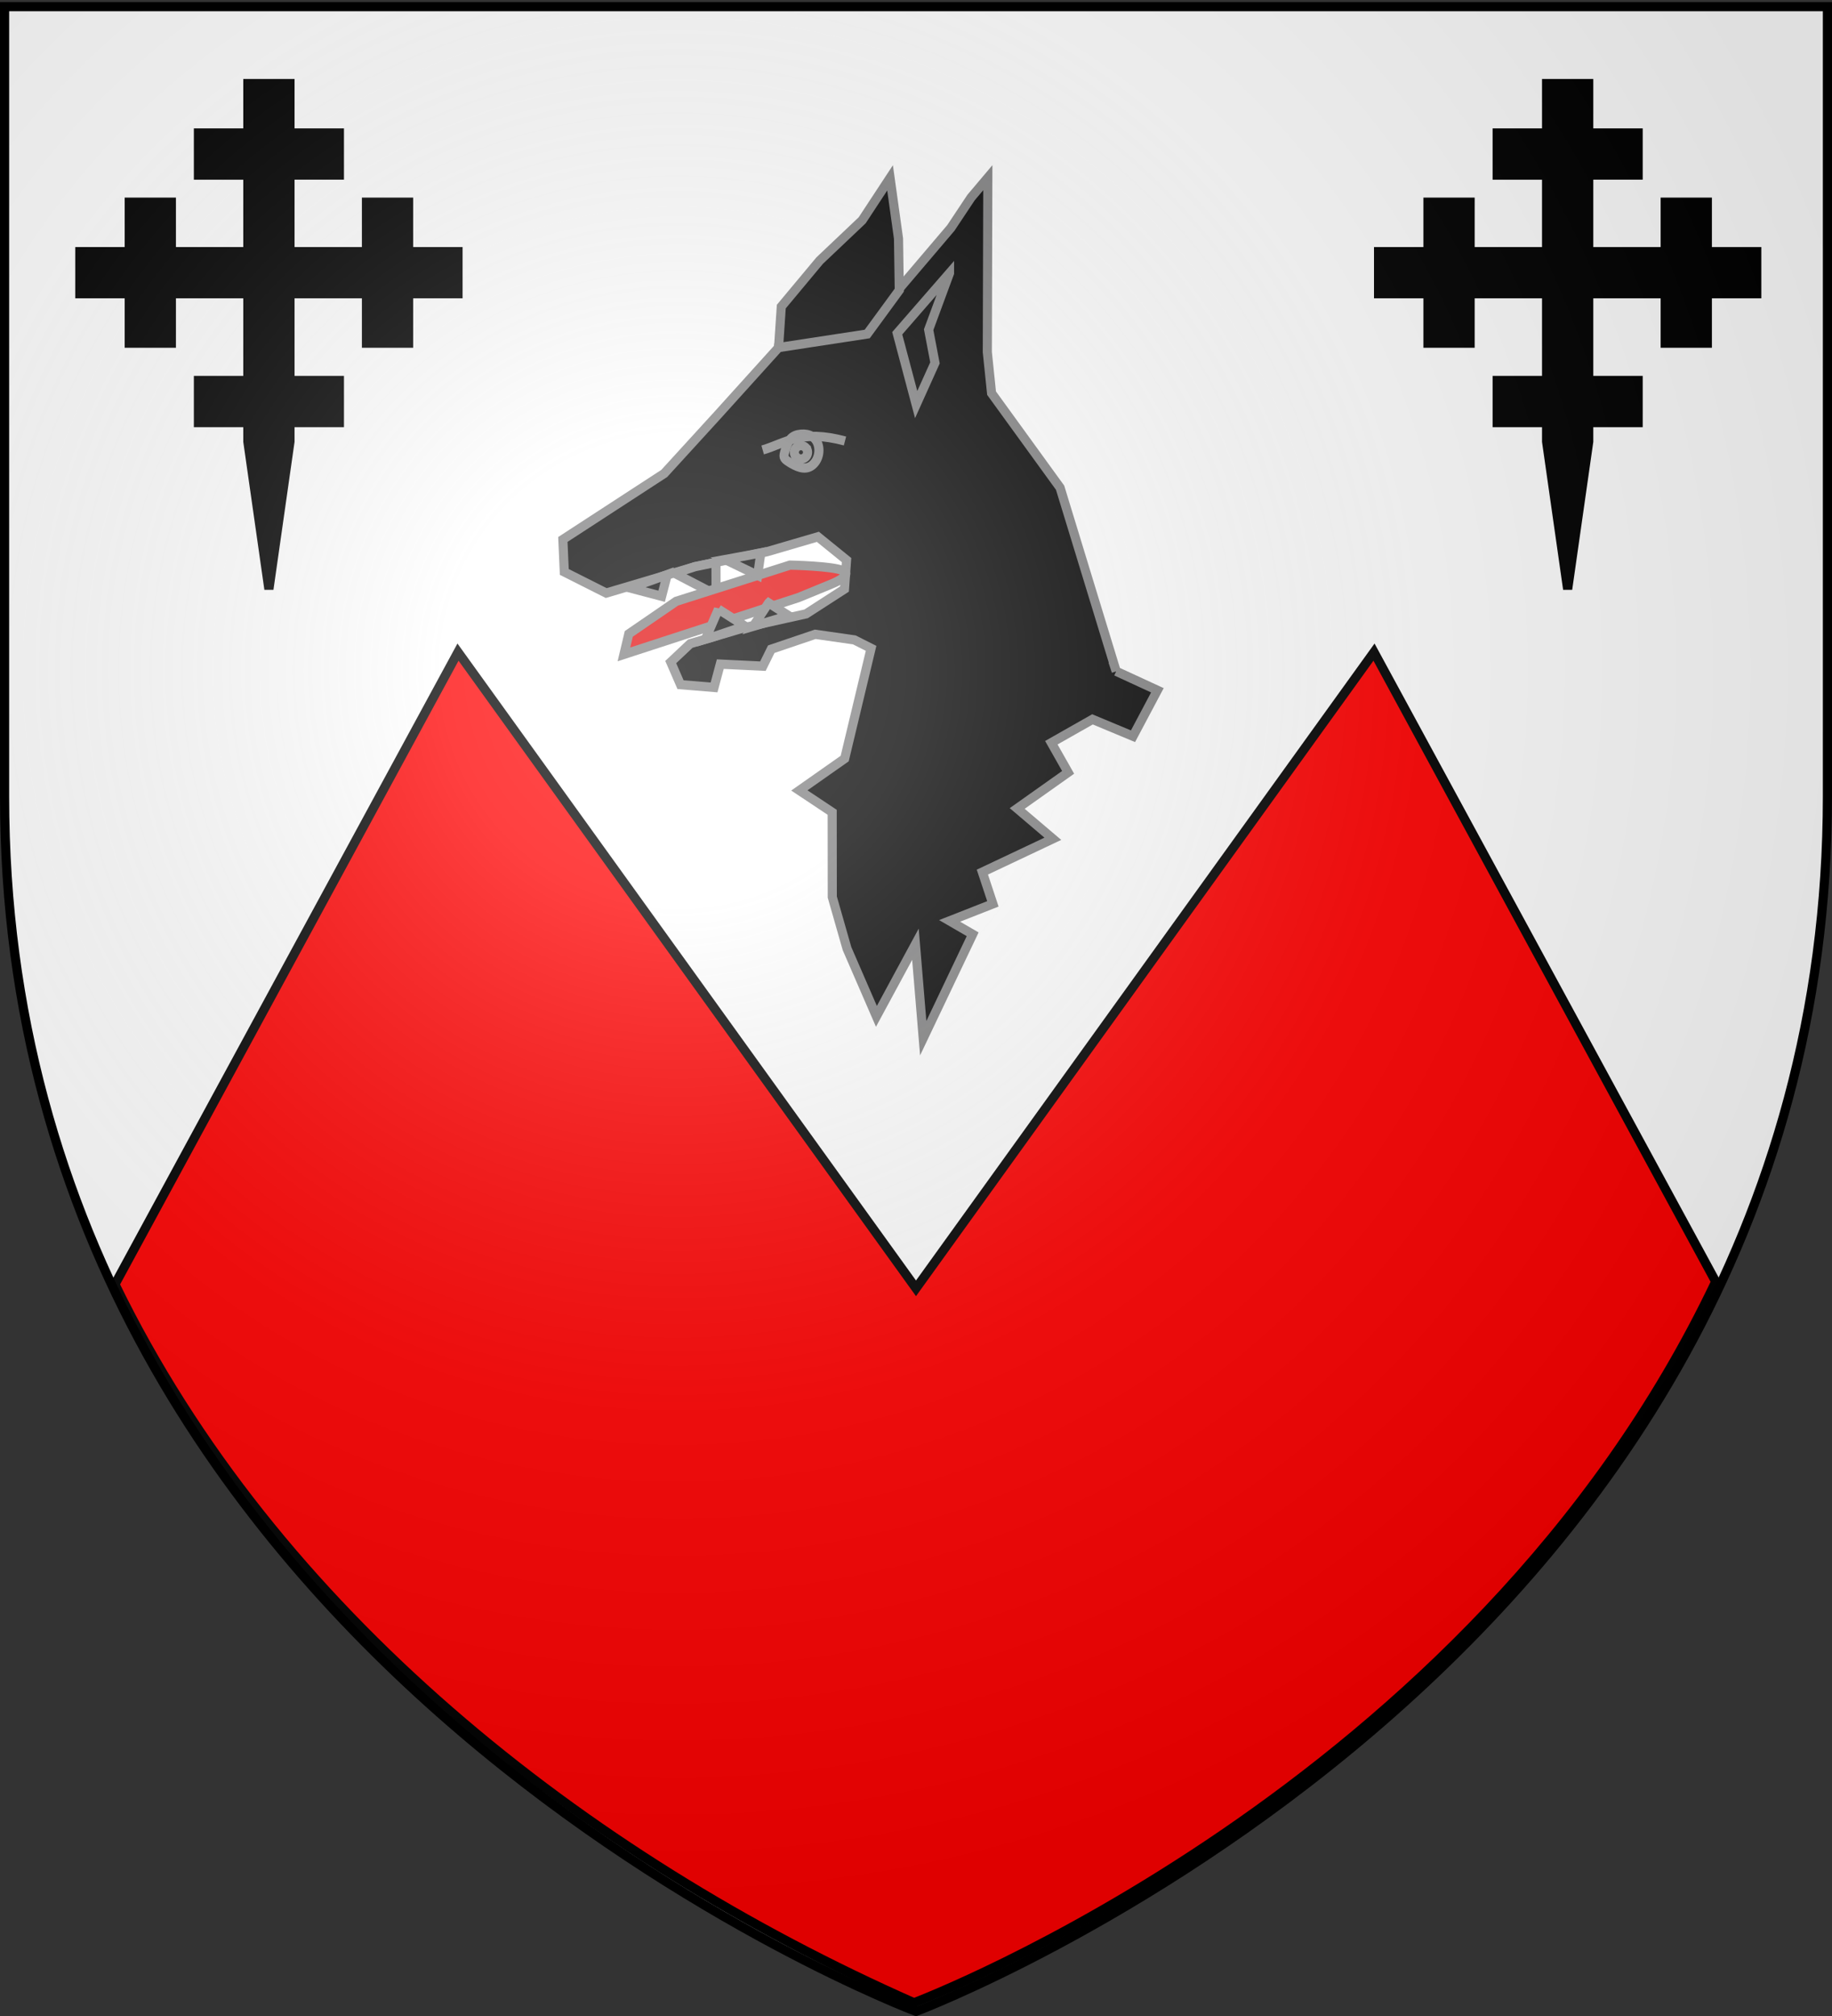 <svg xmlns="http://www.w3.org/2000/svg" xmlns:xlink="http://www.w3.org/1999/xlink" width="600" height="660" version="1.0"><rect width="100%" height="100%" fill="#333333" stroke="none"/><defs><linearGradient id="b"><stop offset="0" style="stop-color:white;stop-opacity:.314"/><stop offset=".19" style="stop-color:white;stop-opacity:.251"/><stop offset=".6" style="stop-color:#6b6b6b;stop-opacity:.125"/><stop offset="1" style="stop-color:black;stop-opacity:.125"/></linearGradient><linearGradient id="a"><stop offset="0" style="stop-color:#fd0000;stop-opacity:1"/><stop offset=".5" style="stop-color:#e77275;stop-opacity:.659"/><stop offset="1" style="stop-color:black;stop-opacity:.323"/></linearGradient><linearGradient id="d"><stop offset="0" style="stop-color:#fd0000;stop-opacity:1"/><stop offset=".5" style="stop-color:#e77275;stop-opacity:.659"/><stop offset="1" style="stop-color:black;stop-opacity:.323"/></linearGradient><linearGradient id="c"><stop offset="0" style="stop-color:white;stop-opacity:.314"/><stop offset=".19" style="stop-color:white;stop-opacity:.251"/><stop offset=".6" style="stop-color:#6b6b6b;stop-opacity:.125"/><stop offset="1" style="stop-color:black;stop-opacity:.125"/></linearGradient><radialGradient xlink:href="#b" id="f" cx="221.445" cy="226.331" r="300" fx="221.445" fy="226.331" gradientTransform="matrix(1.353 0 0 1.349 -77.63 -85.747)" gradientUnits="userSpaceOnUse"/></defs><g style="display:inline"><path d="M300 658.5s298.5-112.32 298.5-397.772V2.176H1.5v258.552C1.5 546.18 300 658.5 300 658.5z" style="fill:#fff;fill-opacity:1;fill-rule:evenodd;stroke:none"/><path d="M299.35 655.665s183.218-68.942 262.57-236.07L450 213.492 300 421.775 150 213.491 37.649 420.457c51.845 106.766 153.55 187.45 261.7 235.208z" style="fill:red;fill-opacity:1;fill-rule:evenodd;stroke:#000;stroke-width:3;stroke-linecap:butt;stroke-linejoin:miter;stroke-miterlimit:4;stroke-opacity:1;stroke-dasharray:none;display:inline"/><g style="fill:#000;fill-opacity:1;stroke:#7f7f80;stroke-opacity:1;stroke-width:4.854;stroke-miterlimit:4;stroke-dasharray:none"><g style="fill:#000;fill-opacity:1;stroke:#7f7f80;stroke-opacity:1;stroke-width:4.854;stroke-miterlimit:4;stroke-dasharray:none"><g style="stroke:#7f7f80;stroke-opacity:1;fill:#000;fill-opacity:1;stroke-width:4.449;stroke-miterlimit:4;stroke-dasharray:none"><g style="stroke:#7f7f80;stroke-opacity:1;display:inline;fill:#000;fill-opacity:1;stroke-width:2.895;stroke-miterlimit:4;stroke-dasharray:none"><path d="m517.08 200.01 1.403-60.359-11.23-35.092 2.808-12.634 17.546-51.937-7.018 4.211-9.124 7.019-32.987 19.652-30.882-1.404-25.266 14.037-21.758 11.932-37.129 9.421-2.807 9.826 10.527 10.528 29.41 1.106 23.16 2.807 16.845.702 6.316 9.826-3.509 8.422-14.037 3.51-19.652-2.106-18.248-.702-7.72 3.51.702 7.72 9.826 4.21 4.21-6.316 12.634 4.913 4.211-4.21h14.739l11.23 5.614 4.21 4.211-18.95 30.18-16.844 4.913 7.72 9.825-8.421 25.267-.702 16.845 2.105 23.16 18.95-17.546-7.018 28.776 25.266-25.968-5.615-6.317 14.74-.702v-10.528l24.564-2.807-7.72-12.633 18.95-5.615-2.106-10.528 14.74-2.807 10.527 9.124 11.931-11.23-10.527-9.826z" style="fill:#000;fill-opacity:1;fill-rule:evenodd;stroke:#7f7f80;stroke-width:2.895;stroke-linecap:butt;stroke-linejoin:miter;stroke-miterlimit:4;stroke-opacity:1;stroke-dasharray:none" transform="matrix(.977 -.331 .327 .988 -205.03 193.309)"/><path d="m447.596 69.466 4.913-11.931 16.143-9.826 16.844-7.72 12.634-9.827-3.51 18.95-4.913 15.441-14.037 9.826-28.074-4.913zM393.76 126.209l10.334 10.635 3.219-9.719-6.75-.813-6.803-.103z" style="fill:#000;fill-opacity:1;fill-rule:evenodd;stroke:#7f7f80;stroke-width:2.895;stroke-linecap:butt;stroke-linejoin:miter;stroke-miterlimit:4;stroke-opacity:1;stroke-dasharray:none" transform="matrix(.977 -.331 .327 .988 -205.03 193.309)"/><path d="M444.789 142.459c-2.632-2.457-15.44-7.019-15.44-7.019l-37.9-.702-17.547 4.913-3.51 5.615 58.254.702 11.23-.702s7.545-.351 4.913-2.807z" style="fill:#e20909;fill-opacity:1;fill-rule:evenodd;stroke:#7f7f80;stroke-width:2.895;stroke-linecap:butt;stroke-linejoin:miter;stroke-miterlimit:4;stroke-opacity:1;stroke-dasharray:none" transform="matrix(.977 -.331 .327 .988 -205.03 193.309)"/><path d="m403.375 141.344-6.906 7.625 2.437.093h10.781l-6.312-7.718z" style="fill:#000;fill-opacity:1;fill-rule:evenodd;stroke:#7f7f80;stroke-width:2.895;stroke-linecap:butt;stroke-linejoin:miter;stroke-miterlimit:4;stroke-opacity:1;stroke-dasharray:none" transform="matrix(.977 -.331 .327 .988 -205.03 193.309)"/><path d="m506.552 64.553-21.758 12.633-1.403 23.161 9.826-10.527 1.403-10.528 11.932-14.739zM439.447 104.775c1.555 1.852 3.629 4 6.222 3.26 2.592-.741 4.37-3.556 4.147-6.222-.222-2.667-2.444-4.148-5.036-4.445-2.593-.296-4 1.408-5.333 3.26-1.334 1.851-1.556 2.296 0 4.147z" style="fill:#000;fill-opacity:1;fill-rule:evenodd;stroke:#7f7f80;stroke-width:2.895;stroke-linecap:butt;stroke-linejoin:miter;stroke-opacity:1;stroke-miterlimit:4;stroke-dasharray:none" transform="matrix(.977 -.331 .327 .988 -205.03 193.309)"/><path d="M446 102.932a2.096 2.096 0 1 1-4.193 0 2.096 2.096 0 0 1 4.192 0z" style="fill:#000;fill-opacity:1;stroke:#7f7f80;stroke-width:2.895;stroke-miterlimit:4;stroke-opacity:1;stroke-dasharray:none" transform="matrix(.977 -.331 .327 .988 -205.03 193.309)"/><path d="M432.598 98.368c7.627.31 13.422-2.43 25.705 5.643" style="fill:none;stroke:#7f7f80;stroke-width:2.895;stroke-linecap:butt;stroke-linejoin:miter;stroke-miterlimit:4;stroke-opacity:1;stroke-dasharray:none;fill-opacity:1" transform="matrix(.977 -.331 .327 .988 -205.03 193.309)"/></g><path d="m217.51 391.748 15.907 7.611 1.547-10.86-6.25 1.219-11.204 2.03zM238.752 412.68l-7.534 11.307 3.598-1.053 13.728-4.071-9.792-6.184zM171.035 405.439l15.51 4.039 2.737-10.464-6.647 2.41-11.6 4.015z" style="fill:#000;fill-opacity:1;fill-rule:evenodd;stroke:#7f7f80;stroke-width:4.449;stroke-linecap:butt;stroke-linejoin:miter;stroke-miterlimit:4;stroke-opacity:1;stroke-dasharray:none;display:inline" transform="matrix(.671 0 0 .678 91.52 -82.418)"/></g></g></g><g style="stroke:#000;stroke-width:3;stroke-miterlimit:4;stroke-opacity:1;stroke-dasharray:none" transform="translate(-92.176 3.562)"><path id="e" d="M122.649 141.001V134.787h-16.184V120.997h16.184v-28.39H97.594v16.185H83.804V92.607H67.62V78.819h16.184V62.634H97.594v16.185h25.055V53.762h-16.184V39.974h16.184V23.787H136.441v16.187h16.185v13.788h-16.185v25.057h25.056V62.634H175.289v16.185h16.184v13.788h-16.184v16.185H161.497V92.607h-25.056v28.39h16.185V134.787h-16.185V141.001l-.014.105-5.397 37.816-1.485 10.405-1.484-10.405-5.397-37.816z" style="fill:#000;stroke:#000;stroke-width:3;stroke-miterlimit:4;stroke-opacity:1;stroke-dasharray:none" transform="translate(50.703)"/><use xlink:href="#e" width="600" height="660" transform="translate(425.353)"/></g></g><g style="display:inline"><path d="M300 658.5s298.5-112.32 298.5-397.772V2.176H1.5v258.552C1.5 546.18 300 658.5 300 658.5z" style="fill:url(#f);fill-opacity:1;fill-rule:evenodd;stroke:none"/></g><path d="M300 658.5S1.5 546.18 1.5 260.728V2.176h597v258.552C598.5 546.18 300 658.5 300 658.5z" style="opacity:1;fill:none;fill-opacity:1;fill-rule:evenodd;stroke:#000;stroke-width:3;stroke-linecap:butt;stroke-linejoin:miter;stroke-miterlimit:4;stroke-dasharray:none;stroke-opacity:1"/></svg>